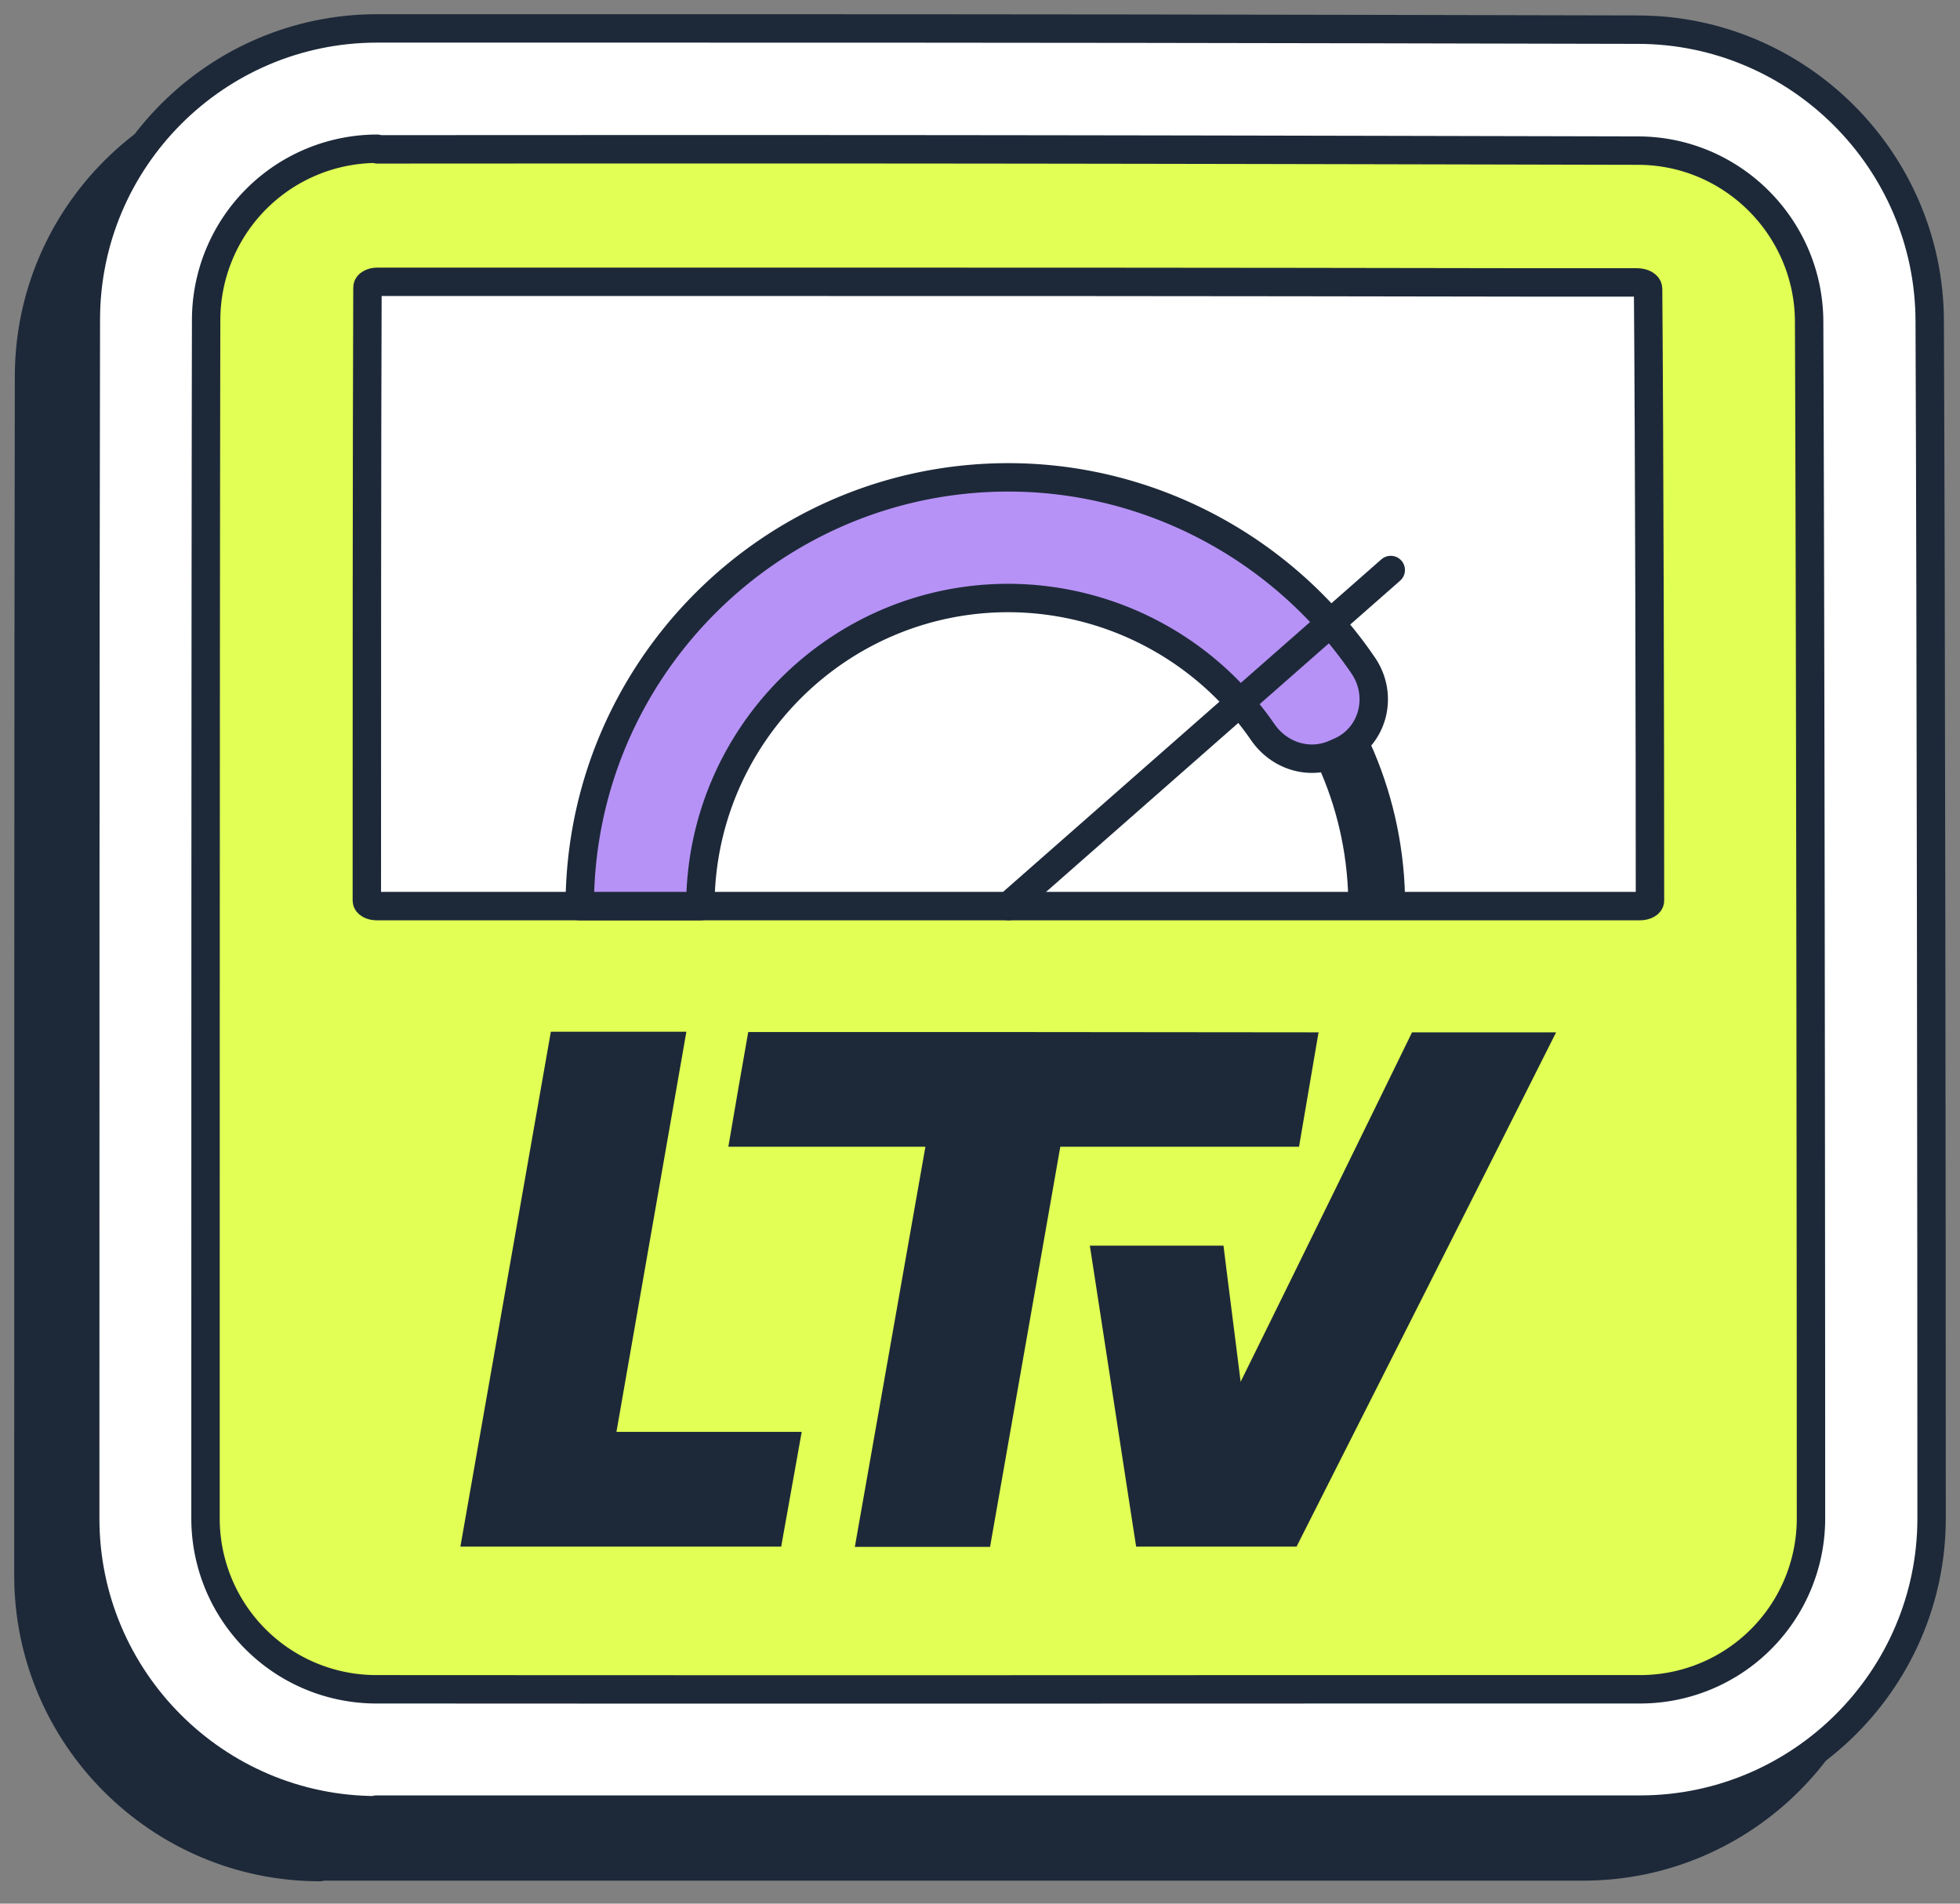<svg xmlns="http://www.w3.org/2000/svg" width="69" height="67" fill="none"><rect width="100%" height="100%" fill="#808080" stroke="none"/><path fill="#1D2939" stroke="#1D2939" stroke-linecap="round" stroke-linejoin="round" d="M11.264 65.713C5.607 65.713 1 61.106 1 55.449c0-10.287 0-31.898.022-42.196C1.022 7.596 5.629 3 11.275 3h9.094c15.068 0 20.233.01 35.301.044 5.636.01 10.242 4.607 10.264 10.242.044 10.275.066 31.876.066 42.152 0 5.646-4.607 10.253-10.264 10.253H11.253l.011.022Z"/><path fill="#fff" stroke="#1D2939" stroke-linecap="round" stroke-linejoin="round" d="M13.264 63.713C7.607 63.713 3 59.106 3 53.449c0-10.287 0-31.898.022-42.196C3.022 5.596 7.629 1 13.275 1h9.094c15.068 0 20.233.01 35.301.044 5.636.01 10.242 4.607 10.264 10.242.044 10.275.066 31.876.066 42.152 0 5.646-4.607 10.253-10.264 10.253H13.253l.011.022Z"/><path fill="#E1FF54" stroke="#1D2939" stroke-linecap="round" stroke-linejoin="round" d="M13.286 5.257c19.511-.011 24.862 0 44.373.044 3.316 0 6.019 2.702 6.03 6.018.043 10.264.065 31.865.065 42.13a6.013 6.013 0 0 1-6.018 6.007c-19.544 0-24.939.011-44.483 0a6.015 6.015 0 0 1-6.018-6.018c0-10.287 0-31.898.022-42.185a6.03 6.03 0 0 1 6.018-6.018l.011.022Z"/><path fill="#fff" stroke="#1D2939" stroke-linecap="round" stroke-linejoin="round" d="M13.264 31.891c-.197 0-.35-.087-.35-.196 0-5.636 0-15.933.022-21.58 0-.11.164-.197.35-.197h11.49c10.286 0 16.71 0 29.348.022h3.513c.208 0 .383.099.383.22.044 5.624.066 15.91.066 21.545 0 .099-.164.186-.35.186H13.264Z"/><path fill="#1D2939" d="M19.403 36.312h4.76l-2.462 14.084h6.522l-.722 4.038H16.208l3.184-18.122h.011Zm30.312.011a3166.473 3166.473 0 0 1-6.04 12.31c-.198-1.597-.406-3.194-.603-4.792h-4.705c.547 3.534 1.083 7.069 1.63 10.593h5.647c3.053-6.04 6.106-12.07 9.137-18.1h-5.066v-.01Z"/><path fill="#1D2939" d="m46.42 36.323-.689 4.038h-8.404c-.82 4.695-1.652 9.389-2.473 14.083h-4.76c.832-4.694 1.653-9.388 2.484-14.083h-6.937c.23-1.346.46-2.692.7-4.038 6.697 0 13.405 0 20.102.011l-.022-.01Z"/><path stroke="#1D2939" stroke-linejoin="round" stroke-width="2" d="M22.533 31.891c0-7.167 5.81-12.967 12.967-12.967 7.157 0 12.967 5.81 12.967 12.967"/><path fill="#B692F6" stroke="#1D2939" stroke-linecap="round" stroke-linejoin="round" d="M24.656 31.891H20.41c0-8.327 6.773-15.09 15.09-15.09 5.034 0 9.717 2.54 12.497 6.632.71 1.05.35 2.484-.8 3.009l-.174.076c-.93.427-1.992.088-2.572-.755a10.9 10.9 0 0 0-8.951-4.716c-5.986 0-10.844 4.87-10.844 10.844Z"/><path stroke="#1D2939" stroke-linecap="round" stroke-linejoin="round" d="m35.5 31.891 13.46-11.829"/></svg>